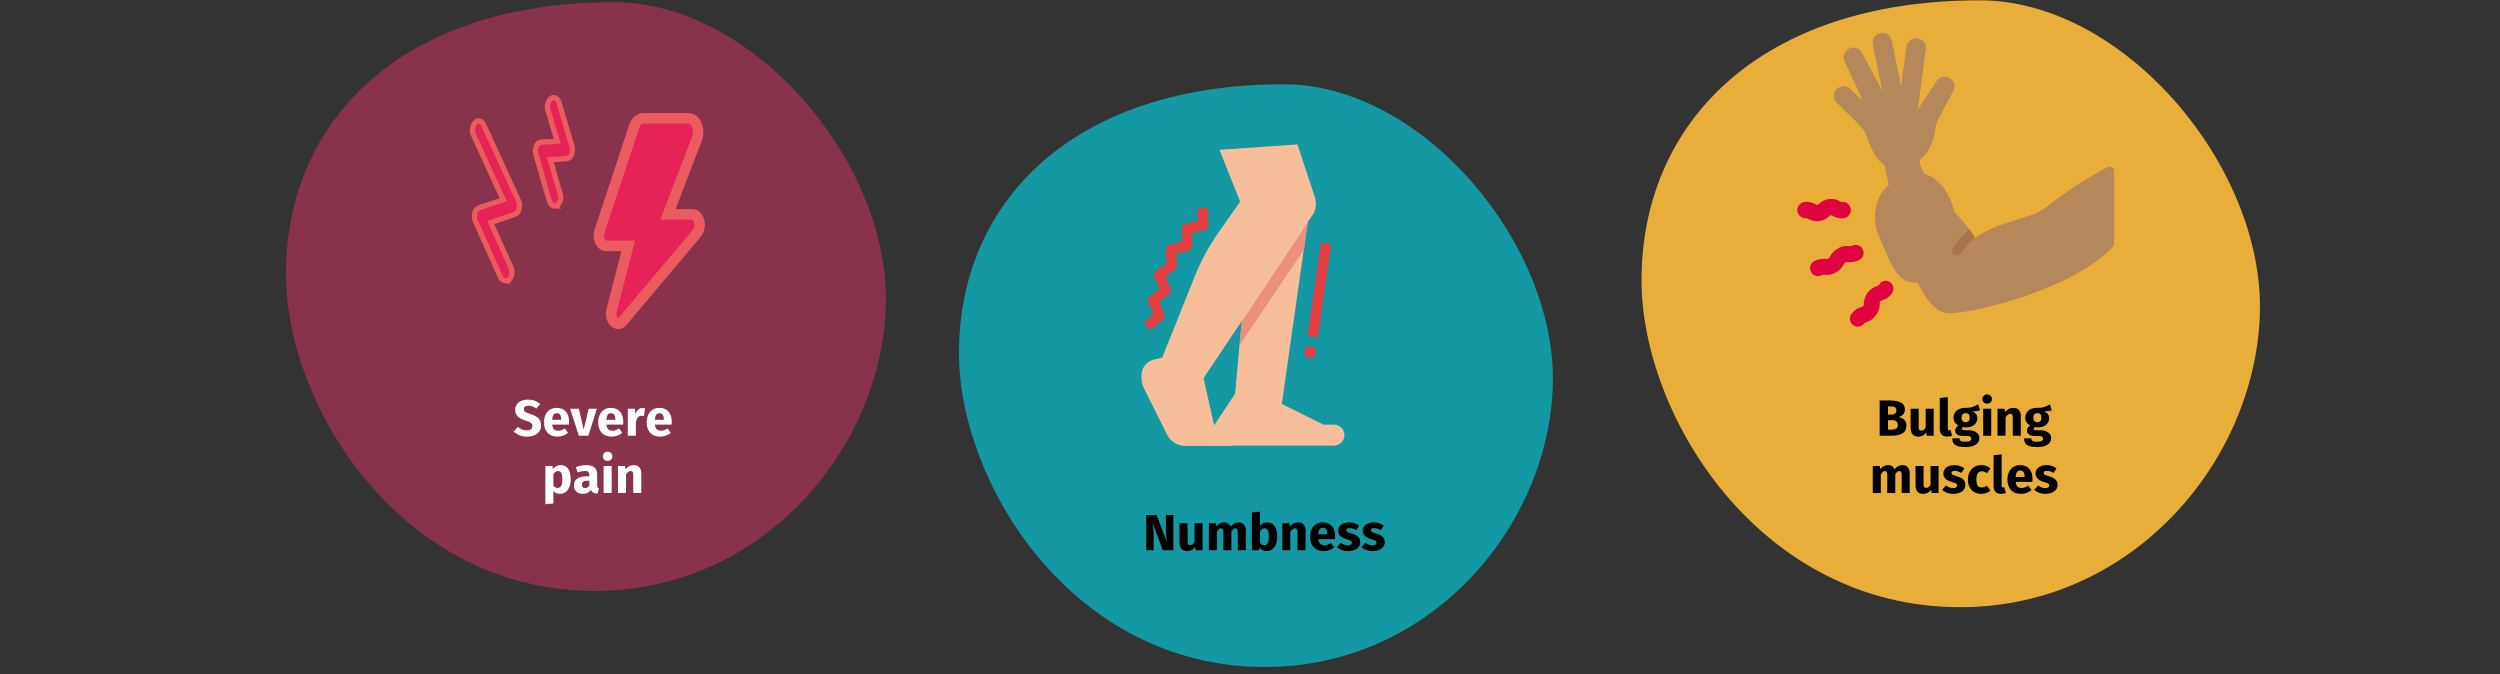 <?xml version="1.0" encoding="UTF-8"?>
<svg xmlns="http://www.w3.org/2000/svg" height="212" viewBox="0 0 786 212" width="786">
  <rect x="0" y="0" width="786" height="212" fill="#333333" stroke="none"/>
  <g fill="none" fill-rule="evenodd">
    <path d="m0 0h786v211.7h-786z"></path>
    <g fill-rule="nonzero">
      <g transform="translate(89.9 .7)">
        <path d="m97.1 185.1c52.5 0 90-44.4 91.5-89.4s-41.4-95.7-85.4-95.7c-67.5 0-103.2 37.7-103.2 85.4 0 41.5 36 99.7 97.1 99.7z" fill="#88324c"></path>
        <g fill="#e52357" stroke="#ea5c5f" transform="translate(58.657 29.97)">
          <path d="m50.843 9.03-10.9 33c-.7 2.1.4 4.6 2 4.6h7l-5.2 20.2c-.8 3 1.7 5.6 3.4 3.6l23.4-27.8c1.7-2 .7-5.9-1.4-5.9h-7.7l9.1-23.7c1.1-2.9-.3-6.5-2.6-6.5h-14.5c-1.1.1-2.1 1.1-2.6 2.5z" stroke-width="3.304"></path>
          <g stroke-width="1.652">
            <path d="m10.343 57.63c-.7-.1-1.4-.6-1.6-1.3l-7.8-17.4c-.4-.8-.4-1.8-.2-2.6.1-.8.7-1.4 1.4-1.7l7.5-2.5-9.3-20.3c-.6-1.3-.4-2.8.5-4.0.9-.9 2.1-.5 2.7.8l10.9 23.8c.4.8.4 1.8.2 2.6-.1.8-.7 1.4-1.4 1.7l-7.5 2.6 6.3 14c.6 1.3.4 2.8-.5 4-.4.1-.8.3-1.2.3z"></path>
            <path d="m25.943 34.13c-.7 0-1.5-.6-1.8-1.7l-4.2-14.5c-.2-.9-.2-1.8.1-2.6.2-.7.8-1.2 1.5-1.3l5.1-.3-2.9-9.7c-.5-1.3-.1-2.8 1-3.8 1-.6 2.1 0 2.5 1.5l4 13.5c.3.9.2 1.8-.1 2.7-.2.7-.8 1.2-1.6 1.3l-5.1.3 3.1 10.7c.5 1.3.1 2.8-1 3.7 0 .2-.3.2-.6.2z"></path>
          </g>
        </g>
      </g>
      <g transform="translate(301.5 26.5)">
        <path d="m96.2 183.2c52 0 89.1-44 90.5-88.4s-41-94.8-84.5-94.8c-66.8 0-102.2 37.3-102.2 84.5 0 41.1 35.7 98.7 96.2 98.7z" fill="#1398a4"></path>
        <g transform="translate(57.4 18.9)">
          <g fill="#e74043" transform="translate(.7 20)">
            <path d="m2 38.4-2-2.6 3.1-2.4-1.7-3.6c-.3-.7-.1-1.5.5-2l3.1-2.4-1.7-3.6c-.3-.7-.1-1.6.5-2l3.3-2.4-.2-4.1c0-.8.5-1.5 1.2-1.7l3.9-1-.1-4c0-.8.5-1.4 1.2-1.6l3.9-1-.1-4h3.3l.1 5.3c0 .8-.5 1.4-1.2 1.6l-3.9 1v4c0 .8-.5 1.4-1.2 1.6l-3.8.9.2 3.6c0 .6-.2 1.1-.7 1.4l-2.9 2.1 1.6 3.6c.3.7.1 1.5-.5 2l-3.1 2.4 1.6 3.6c.3.7.1 1.5-.5 2z"></path>
            <path d="m50.5 46.7.5-3.3 3.2.5-.5 3.3z"></path>
            <path d="m51.5 40.2 4.2-29.4 3.2.5-4.2 29.4z"></path>
          </g>
          <path d="m32.7 42.5-3.3 35.9-6.5 9.8v6.5h37.6c1.8 0 3.3-1.5 3.3-3.3s-1.5-3.3-3.3-3.3h-3.3l-13.1-6.5 8.8-61.8z" fill="#f6be9a"></path>
          <path d="m49 0 5.5 16.6c.6 1.9.4 4-.8 5.7l-34.2 51.2 3.3 14.7h4.9c1.8 0 3.3 1.5 3.3 3.3s-1.5 3.3-3.3 3.3h-13.9c-2.5 0-4.7-1.4-5.8-3.6l-7.3-14.6c-.4-.9-.7-1.9-.7-2.9v-1.2c0-2.2 1.5-4.2 3.7-4.8l2.8-.7 10.3-25.7c1.9-4.7 4.3-9.1 7.1-13.2l7.1-10.1-6.5-16.3z" fill="#f6be9a"></path>
          <path d="m51.1 33 1.2-8.5-20.8 31.2-.7 7.5z" fill="#eb907e"></path>
        </g>
      </g>
      <g transform="translate(516.1 .1)">
        <path d="m100.2 190.8c54.1 0 92.7-45.8 94.2-92.1s-42.7-98.7-88-98.7c-69.5 0-106.4 38.8-106.4 88 0 42.8 37.2 102.8 100.2 102.8z" fill="#e9ad3a"></path>
        <g transform="translate(48.966 10.251)">
          <path d="m99.634 43.449c0 24.9.2 23.2-.4 23.8-12.5 13.4-43.8 20.9-51.3 20.9-7.6 0-12.2-13.7-15.2-24.3-2.1-7.2-4.1-16.6-5.2-21.8-.3-1.8-2.1.5-5.7-9.5-.9-2.6-2-3.3-9.4-10.6-1.2-1.2-1.2-3.1 0-4.3s3.1-1.2 4.3 0l3.9 3.7-5.8-12.5c-.7-1.5.1-3.3 1.6-4s3.3.1 4 1.6l6.3 11.8-3-14.6c-.3-1.7.8-3.3 2.4-3.6 1.7-.3 3.3.8 3.6 2.4l2.9 14.3 1.7-12.6c.3-1.6 1.9-2.7 3.6-2.4 1.5.3 2.6 1.6 2.5 3.2l-2.5 19 6-9c1-1.3 2.9-1.6 4.3-.6 1.2.9 1.6 2.6.8 4-4.7 8.8-5.3 9.4-5.8 12.6-.4 3-1.7 6.6-4.1 8.4-.6.4-.8 1.2-.6 1.8 1.5 3.9 3.7 7.4 6.4 10.6 3.6 3.6 8.5 8.4 11 12.7 7.2-5.4 17.8-5.9 22.4-9.7 6-4.8 12.3-8.9 19.1-12.5.7-.4 1.7-.1 2.1.6.1.1.1.4.1.6z" fill="#b5885b"></path>
          <path d="m55.934 64.349c-1.8 1.3-3.3 3-4.4 4.9-.4.7-1.3 1-2.1.6-.7-.4-1-1.3-.6-2 1.3-2.3 3.2-4.4 5.4-6 .6.9 1.2 1.7 1.7 2.5z" fill="#ab724b"></path>
          <path d="m43.134 75.749c-.5.1-1 .1-1.5 0-.8 1.4-2 2.3-3.5 2.7-7 1-8.8-6.5-12.3-14.1-3.2-6.9-.5-15.8 4.7-17.4.6-.2 1.2-.3 1.9-.3.7-1.2 1.8-2.1 3.1-2.4 5.3-1.6 11.3 3.1 13.4 10.4s-.3 20.4-5.8 21.1z" fill="#b5885b"></path>
          <g fill="#df0440" transform="translate(0 52.186)">
            <path d="m26.734 25.963c1.3-.6 2.8 0 3.3 1.3.4.8.2 1.8-.3 2.5-.7 1-1.8 1.7-3 2.1-.5.2-.5.2-.7.4s-.1.4-.1.9c-.1 2.5-1.8 4.8-4.2 5.6-.5.2-.5.2-.7.4-.8 1.1-2.4 1.3-3.5.5s-1.3-2.4-.5-3.5c.7-1 1.8-1.8 3-2.1.5-.2.5-.2.7-.4s.2-.3.2-.8c0-1.2.5-2.4 1.2-3.4s1.8-1.7 3-2.1c.5-.2.5-.2.7-.4.2-.6.5-.8.9-1z"></path>
            <path d="m13.334 15.263c1-.4 2-.6 3-.4.5 0 .5 0 .8-.1 1.2-.7 2.8-.2 3.4 1 .7 1.2.2 2.8-1 3.4-1.1.6-2.3.8-3.6.7-.5 0-.5 0-.8.1-.3.2-.3.2-.5.6-1.2 2.3-3.6 3.6-6.1 3.3-.5 0-.5 0-.8.1-1.2.7-2.8.2-3.4-1-.7-1.2-.2-2.8 1-3.4 1.1-.6 2.3-.8 3.6-.7.5 0 .5 0 .8-.1.3-.1.3-.2.5-.6.6-1.1 1.5-2 2.6-2.6.2-.1.4-.2.5-.3z"></path>
            <path d="m1.534 1.163c.2-.1.4-.2.7-.2 1.2-.2 2.4.1 3.5.7.1.1.2.1.3.2h.2.2c.1-.1.2-.2.3-.2 1.8-1.8 4.5-2.2 6.7-.9.1.1.2.1.3.2h.2c1.4-.2 2.7.8 2.9 2.2s-.8 2.7-2.2 2.9c-1.2.2-2.4-.1-3.5-.7-.1-.1-.2-.1-.3-.2 0 0 0 0-.2 0-.1 0-.1 0-.2 0-.1.1-.2.2-.3.2-1.8 1.8-4.5 2.2-6.7.9-.1-.1-.2-.1-.3-.2 0 0 0 0-.2 0-1.4.2-2.7-.8-2.9-2.2-.2-1.1.5-2.2 1.5-2.7z"></path>
          </g>
        </g>
      </g>
      <path d="m165.716 137.272c.907 0 1.691-.147 2.352-.44s1.168-.704 1.52-1.232.528-1.139.528-1.832c0-.971-.267-1.72-.8-2.248s-1.365-.973-2.496-1.336c-.597-.192-1.045-.357-1.344-.496s-.507-.285-.624-.44-.176-.355-.176-.6c0-.352.133-.621.4-.808s.629-.28 1.088-.28c.864 0 1.675.309 2.432.928l1.216-1.424c-.501-.48-1.059-.837-1.672-1.072s-1.336-.352-2.168-.352c-.768 0-1.456.131-2.064.392s-1.083.635-1.424 1.12-.512 1.048-.512 1.688c0 .832.259 1.52.776 2.064s1.389 1.003 2.616 1.376c.544.171.96.331 1.248.48s.491.317.608.504.176.419.176.696c0 .427-.157.76-.472 1s-.744.36-1.288.36c-.533 0-1.027-.091-1.48-.272s-.893-.453-1.32-.816l-1.328 1.456c.501.48 1.101.864 1.8 1.152s1.501.432 2.408.432zm9.584 0c1.216 0 2.32-.395 3.312-1.184l-1.04-1.408c-.373.256-.72.445-1.04.568s-.651.184-.992.184c-.565 0-1.008-.144-1.328-.432s-.523-.789-.608-1.504h5.264c.032-.256.048-.56.048-.912 0-1.365-.347-2.432-1.04-3.2s-1.653-1.152-2.88-1.152c-.832 0-1.547.2-2.144.6s-1.051.944-1.36 1.632-.464 1.464-.464 2.328c0 1.365.368 2.453 1.104 3.264s1.792 1.216 3.168 1.216zm1.136-5.296h-2.832c.053-.736.2-1.264.44-1.584s.579-.48 1.016-.48c.896 0 1.355.651 1.376 1.952zm8.544 5.024 2.672-8.496h-2.576l-1.568 6.576-1.504-6.576h-2.752l2.736 8.496zm7.36.272c1.216 0 2.32-.395 3.312-1.184l-1.04-1.408c-.373.256-.72.445-1.04.568s-.651.184-.992.184c-.565 0-1.008-.144-1.328-.432s-.523-.789-.608-1.504h5.264c.032-.256.048-.56.048-.912 0-1.365-.347-2.432-1.04-3.2s-1.653-1.152-2.88-1.152c-.832 0-1.547.2-2.144.6s-1.051.944-1.36 1.632-.464 1.464-.464 2.328c0 1.365.368 2.453 1.104 3.264s1.792 1.216 3.168 1.216zm1.136-5.296h-2.832c.053-.736.2-1.264.44-1.584s.579-.48 1.016-.48c.896 0 1.355.651 1.376 1.952zm6.432 5.024v-4.208c.149-.693.355-1.213.616-1.56s.643-.52 1.144-.52c.192 0 .448.037.768.112l.4-2.448c-.256-.075-.539-.112-.848-.112-.491 0-.931.168-1.32.504s-.68.797-.872 1.384l-.208-1.648h-2.208v8.496zm7.68.272c1.216 0 2.32-.395 3.312-1.184l-1.04-1.408c-.373.256-.72.445-1.04.568s-.651.184-.992.184c-.565 0-1.008-.144-1.328-.432s-.523-.789-.608-1.504h5.264c.032-.256.048-.56.048-.912 0-1.365-.347-2.432-1.04-3.2s-1.653-1.152-2.88-1.152c-.832 0-1.547.2-2.144.6s-1.051.944-1.36 1.632-.464 1.464-.464 2.328c0 1.365.368 2.453 1.104 3.264s1.792 1.216 3.168 1.216zm1.136-5.296h-2.832c.053-.736.2-1.264.44-1.584s.579-.48 1.016-.48c.896 0 1.355.651 1.376 1.952zm-37.264 26.576 2.528-.272v-3.888c.523.587 1.211.88 2.064.88.683 0 1.28-.195 1.792-.584s.904-.928 1.176-1.616.408-1.469.408-2.344c0-1.419-.261-2.523-.784-3.312s-1.317-1.184-2.384-1.184c-.448 0-.885.099-1.312.296s-.805.504-1.136.92l-.128-.944h-2.224zm3.824-5.136c-.523 0-.955-.251-1.296-.752v-3.584c.192-.32.413-.565.664-.736s.52-.256.808-.256c.448 0 .784.195 1.008.584s.336 1.085.336 2.088c0 1.771-.507 2.656-1.52 2.656zm7.92 1.856c1.152 0 2.005-.427 2.56-1.28.181.405.437.701.768.888s.757.301 1.28.344l.528-1.648c-.203-.075-.349-.187-.44-.336s-.136-.384-.136-.704v-3.296c0-1.003-.283-1.755-.848-2.256s-1.456-.752-2.672-.752c-.48 0-1 .053-1.56.16s-1.107.261-1.64.464l.576 1.664c.416-.139.821-.248 1.216-.328s.731-.12 1.008-.12c.533 0 .907.093 1.12.28s.32.531.32 1.032v.368h-.864c-1.291 0-2.277.245-2.96.736s-1.024 1.2-1.024 2.128c0 .789.251 1.429.752 1.92s1.173.736 2.016.736zm.736-1.808c-.309 0-.552-.093-.728-.28s-.264-.451-.264-.792c0-.427.141-.741.424-.944s.712-.304 1.288-.304h.624v1.504c-.32.544-.768.816-1.344.816zm7.088-8.56c.437 0 .797-.136 1.08-.408s.424-.616.424-1.032-.141-.76-.424-1.032-.643-.408-1.08-.408-.795.136-1.072.408-.416.616-.416 1.032.139.76.416 1.032.635.408 1.072.408zm1.28 10.096v-8.496h-2.528v8.496zm4.512 0v-5.808c.469-.736.96-1.104 1.472-1.104.267 0 .467.083.6.248s.2.461.2.888v5.776h2.528v-6.208c0-.811-.208-1.44-.624-1.888s-.992-.672-1.728-.672c-.523 0-.995.107-1.416.32s-.813.533-1.176.96l-.176-1.008h-2.208v8.496z" fill="#fff"></path>
      <path d="m362.7 173v-4.064c0-.885-.029-1.651-.088-2.296s-.141-1.389-.248-2.232l3.2 8.592h3.344v-11.088h-2.352v4.48c0 1.291.117 2.667.352 4.128l-3.28-8.608h-3.264v11.088zm10.512.272c1.099 0 1.957-.448 2.576-1.344l.112 1.072h2.192v-8.496h-2.528v5.904c-.384.661-.843.992-1.376.992-.277 0-.483-.083-.616-.248s-.2-.456-.2-.872v-5.776h-2.528v6.096c0 .843.2 1.499.6 1.968s.989.704 1.768.704zm9.392-.272v-5.808c.192-.363.392-.637.6-.824s.44-.28.696-.28c.48 0 .72.379.72 1.136v5.776h2.528v-5.808c.192-.373.389-.651.592-.832s.437-.272.704-.272c.48 0 .72.379.72 1.136v5.776h2.528v-6.208c0-.8-.203-1.427-.608-1.88s-.944-.68-1.616-.68c-.533 0-1.005.109-1.416.328s-.787.557-1.128 1.016c-.16-.427-.413-.757-.76-.992s-.76-.352-1.24-.352c-.512 0-.968.104-1.368.312s-.765.525-1.096.952l-.176-.992h-2.208v8.496zm15.584.272c.693 0 1.293-.192 1.8-.576s.896-.917 1.168-1.6.408-1.461.408-2.336c0-1.429-.272-2.541-.816-3.336s-1.323-1.192-2.336-1.192c-.469 0-.904.101-1.304.304s-.728.48-.984.832v-4.512l-2.528.272v11.872h2.24l.128-.816c.267.341.589.608.968.8s.797.288 1.256.288zm-.736-1.84c-.267 0-.515-.072-.744-.216s-.424-.344-.584-.6v-3.536c.395-.661.875-.992 1.44-.992.448 0 .789.192 1.024.576s.352 1.083.352 2.096c0 1.781-.496 2.672-1.488 2.672zm8.224 1.568v-5.808c.469-.736.96-1.104 1.472-1.104.267 0 .467.083.6.248s.2.461.2.888v5.776h2.528v-6.208c0-.811-.208-1.44-.624-1.888s-.992-.672-1.728-.672c-.523 0-.995.107-1.416.32s-.813.533-1.176.96l-.176-1.008h-2.208v8.496zm10.496.272c1.216 0 2.32-.395 3.312-1.184l-1.04-1.408c-.373.256-.72.445-1.04.568s-.651.184-.992.184c-.565 0-1.008-.144-1.328-.432s-.523-.789-.608-1.504h5.264c.032-.256.048-.56.048-.912 0-1.365-.347-2.432-1.04-3.2s-1.653-1.152-2.88-1.152c-.832 0-1.547.2-2.144.6s-1.051.944-1.36 1.632-.464 1.464-.464 2.328c0 1.365.368 2.453 1.104 3.264s1.792 1.216 3.168 1.216zm1.136-5.296h-2.832c.053-.736.2-1.264.44-1.584s.579-.48 1.016-.48c.896 0 1.355.651 1.376 1.952zm6.56 5.296c.704 0 1.344-.112 1.92-.336s1.029-.547 1.36-.968.496-.92.496-1.496c0-.725-.216-1.293-.648-1.704s-1.091-.744-1.976-1c-.512-.149-.891-.277-1.136-.384s-.408-.211-.488-.312-.12-.232-.12-.392c0-.203.088-.36.264-.472s.429-.168.76-.168c.704 0 1.403.219 2.096.656l.928-1.424c-.405-.331-.875-.587-1.408-.768s-1.104-.272-1.712-.272c-.693 0-1.304.115-1.832.344s-.933.539-1.216.928-.424.829-.424 1.32c0 .651.208 1.195.624 1.632s1.045.779 1.888 1.024c.533.149.923.275 1.168.376s.411.211.496.328.128.277.128.48c0 .256-.109.453-.328.592s-.52.208-.904.208c-.789 0-1.541-.277-2.256-.832l-1.232 1.376c.427.395.947.704 1.56.928s1.277.336 1.992.336zm7.728 0c.704 0 1.344-.112 1.92-.336s1.029-.547 1.36-.968.496-.92.496-1.496c0-.725-.216-1.293-.648-1.704s-1.091-.744-1.976-1c-.512-.149-.891-.277-1.136-.384s-.408-.211-.488-.312-.12-.232-.12-.392c0-.203.088-.36.264-.472s.429-.168.76-.168c.704 0 1.403.219 2.096.656l.928-1.424c-.405-.331-.875-.587-1.408-.768s-1.104-.272-1.712-.272c-.693 0-1.304.115-1.832.344s-.933.539-1.216.928-.424.829-.424 1.32c0 .651.208 1.195.624 1.632s1.045.779 1.888 1.024c.533.149.923.275 1.168.376s.411.211.496.328.128.277.128.48c0 .256-.109.453-.328.592s-.52.208-.904.208c-.789 0-1.541-.277-2.256-.832l-1.232 1.376c.427.395.947.704 1.56.928s1.277.336 1.992.336z" fill="#000"></path>
      <path d="m594.532 137c1.525 0 2.712-.243 3.56-.728s1.272-1.32 1.272-2.504c0-.811-.232-1.419-.696-1.824s-1.064-.677-1.8-.816c.576-.139 1.059-.408 1.448-.808s.584-.925.584-1.576c0-1.003-.411-1.725-1.232-2.168s-2.011-.664-3.568-.664h-3.136v11.088zm.032-6.656h-.976v-2.576h.768c.651 0 1.125.093 1.424.28s.448.504.448.952c0 .896-.555 1.344-1.664 1.344zm-.016 4.752h-.96v-3.008h1.152c1.28 0 1.92.512 1.92 1.536 0 .565-.179.952-.536 1.16s-.883.312-1.576.312zm8.528 2.176c1.099 0 1.957-.448 2.576-1.344l.112 1.072h2.192v-8.496h-2.528v5.904c-.384.661-.843.992-1.376.992-.277 0-.483-.083-.616-.248s-.2-.456-.2-.872v-5.776h-2.528v6.096c0 .843.2 1.499.6 1.968s.989.704 1.768.704zm9.12 0c.565 0 1.077-.096 1.536-.288l-.496-1.792c-.128.053-.267.08-.416.08-.288 0-.432-.176-.432-.528v-9.888l-2.528.272v9.712c0 .779.205 1.379.616 1.8s.984.632 1.72.632zm5.664 3.28c1.44 0 2.541-.248 3.304-.744s1.144-1.187 1.144-2.072c0-.469-.133-.891-.4-1.264s-.645-.667-1.136-.88-1.061-.32-1.712-.32h-1.28c-.373 0-.621-.045-.744-.136s-.184-.216-.184-.376c0-.096.024-.189.072-.28s.115-.157.2-.2c.309.064.635.096.976.096.725 0 1.357-.123 1.896-.368s.952-.584 1.24-1.016.432-.92.432-1.464-.128-.987-.384-1.328-.661-.629-1.216-.864c1.077 0 1.893-.112 2.448-.336l-.592-1.872c-.629.373-1.24.656-1.832.848s-1.315.277-2.168.256c-1.12 0-2.021.28-2.704.84s-1.024 1.315-1.024 2.264c0 .555.12 1.027.36 1.416s.627.728 1.16 1.016c-.309.192-.555.435-.736.728s-.272.595-.272.904c0 .491.216.893.648 1.208s1.085.472 1.96.472h1.232c.405 0 .709.075.912.224s.304.352.304.608c0 .309-.133.547-.4.712s-.747.248-1.44.248c-.501 0-.885-.037-1.152-.112s-.451-.187-.552-.336-.152-.352-.152-.608h-2.272c0 .597.12 1.093.36 1.488s.659.701 1.256.92 1.413.328 2.448.328zm.128-7.808c-.395 0-.707-.125-.936-.376s-.344-.605-.344-1.064c0-.437.115-.781.344-1.032s.541-.376.936-.376c.853 0 1.28.459 1.28 1.376 0 .491-.109.859-.328 1.104s-.536.368-.952.368zm6.768-5.84c.437 0 .797-.136 1.08-.408s.424-.616.424-1.032-.141-.76-.424-1.032-.643-.408-1.08-.408-.795.136-1.072.408-.416.616-.416 1.032.139.76.416 1.032.635.408 1.072.408zm1.28 10.096v-8.496h-2.528v8.496zm4.512 0v-5.808c.469-.736.96-1.104 1.472-1.104.267 0 .467.083.6.248s.2.461.2.888v5.776h2.528v-6.208c0-.811-.208-1.44-.624-1.888s-.992-.672-1.728-.672c-.523 0-.995.107-1.416.32s-.813.533-1.176.96l-.176-1.008h-2.208v8.496zm9.872 3.552c1.44 0 2.541-.248 3.304-.744s1.144-1.187 1.144-2.072c0-.469-.133-.891-.4-1.264s-.645-.667-1.136-.88-1.061-.32-1.712-.32h-1.28c-.373 0-.621-.045-.744-.136s-.184-.216-.184-.376c0-.096.024-.189.072-.28s.115-.157.2-.2c.309.064.635.096.976.096.725 0 1.357-.123 1.896-.368s.952-.584 1.24-1.016.432-.92.432-1.464-.128-.987-.384-1.328-.661-.629-1.216-.864c1.077 0 1.893-.112 2.448-.336l-.592-1.872c-.629.373-1.24.656-1.832.848s-1.315.277-2.168.256c-1.12 0-2.021.28-2.704.84s-1.024 1.315-1.024 2.264c0 .555.12 1.027.36 1.416s.627.728 1.16 1.016c-.309.192-.555.435-.736.728s-.272.595-.272.904c0 .491.216.893.648 1.208s1.085.472 1.96.472h1.232c.405 0 .709.075.912.224s.304.352.304.608c0 .309-.133.547-.4.712s-.747.248-1.44.248c-.501 0-.885-.037-1.152-.112s-.451-.187-.552-.336-.152-.352-.152-.608h-2.272c0 .597.12 1.093.36 1.488s.659.701 1.256.92 1.413.328 2.448.328zm.128-7.808c-.395 0-.707-.125-.936-.376s-.344-.605-.344-1.064c0-.437.115-.781.344-1.032s.541-.376.936-.376c.853 0 1.28.459 1.28 1.376 0 .491-.109.859-.328 1.104s-.536.368-.952.368zm-49.216 22.256v-5.808c.192-.363.392-.637.6-.824s.44-.28.696-.28c.48 0 .72.379.72 1.136v5.776h2.528v-5.808c.192-.373.389-.651.592-.832s.437-.272.704-.272c.48 0 .72.379.72 1.136v5.776h2.528v-6.208c0-.8-.203-1.427-.608-1.88s-.944-.68-1.616-.68c-.533 0-1.005.109-1.416.328s-.787.557-1.128 1.016c-.16-.427-.413-.757-.76-.992s-.76-.352-1.24-.352c-.512 0-.968.104-1.368.312s-.765.525-1.096.952l-.176-.992h-2.208v8.496zm13.28.272c1.099 0 1.957-.448 2.576-1.344l.112 1.072h2.192v-8.496h-2.528v5.904c-.384.661-.843.992-1.376.992-.277 0-.483-.083-.616-.248s-.2-.456-.2-.872v-5.776h-2.528v6.096c0 .843.2 1.499.6 1.968s.989.704 1.768.704zm9.52 0c.704 0 1.344-.112 1.92-.336s1.029-.547 1.36-.968.496-.92.496-1.496c0-.725-.216-1.293-.648-1.704s-1.091-.744-1.976-1c-.512-.149-.891-.277-1.136-.384s-.408-.211-.488-.312-.12-.232-.12-.392c0-.203.088-.36.264-.472s.429-.168.76-.168c.704 0 1.403.219 2.096.656l.928-1.424c-.405-.331-.875-.587-1.408-.768s-1.104-.272-1.712-.272c-.693 0-1.304.115-1.832.344s-.933.539-1.216.928-.424.829-.424 1.32c0 .651.208 1.195.624 1.632s1.045.779 1.888 1.024c.533.149.923.275 1.168.376s.411.211.496.328.128.277.128.48c0 .256-.109.453-.328.592s-.52.208-.904.208c-.789 0-1.541-.277-2.256-.832l-1.232 1.376c.427.395.947.704 1.56.928s1.277.336 1.992.336zm8.8 0c1.067 0 2.021-.336 2.864-1.008l-1.104-1.568c-.331.203-.613.349-.848.44s-.496.136-.784.136c-.544 0-.96-.187-1.248-.56s-.432-1.008-.432-1.904c0-.928.144-1.6.432-2.016s.715-.624 1.28-.624c.544 0 1.083.203 1.616.608l1.088-1.504c-.416-.352-.859-.613-1.328-.784s-.997-.256-1.584-.256c-.832 0-1.563.195-2.192.584s-1.115.931-1.456 1.624-.512 1.488-.512 2.384.171 1.677.512 2.344.827 1.184 1.456 1.552 1.376.552 2.24.552zm6.192 0c.565 0 1.077-.096 1.536-.288l-.496-1.792c-.128.053-.267.08-.416.08-.288 0-.432-.176-.432-.528v-9.888l-2.528.272v9.712c0 .779.205 1.379.616 1.8s.984.632 1.72.632zm6.288 0c1.216 0 2.32-.395 3.312-1.184l-1.04-1.408c-.373.256-.72.445-1.04.568s-.651.184-.992.184c-.565 0-1.008-.144-1.328-.432s-.523-.789-.608-1.504h5.264c.032-.256.048-.56.048-.912 0-1.365-.347-2.432-1.04-3.2s-1.653-1.152-2.88-1.152c-.832 0-1.547.2-2.144.6s-1.051.944-1.36 1.632-.464 1.464-.464 2.328c0 1.365.368 2.453 1.104 3.264s1.792 1.216 3.168 1.216zm1.136-5.296h-2.832c.053-.736.2-1.264.44-1.584s.579-.48 1.016-.48c.896 0 1.355.651 1.376 1.952zm6.56 5.296c.704 0 1.344-.112 1.92-.336s1.029-.547 1.36-.968.496-.92.496-1.496c0-.725-.216-1.293-.648-1.704s-1.091-.744-1.976-1c-.512-.149-.891-.277-1.136-.384s-.408-.211-.488-.312-.12-.232-.12-.392c0-.203.088-.36.264-.472s.429-.168.76-.168c.704 0 1.403.219 2.096.656l.928-1.424c-.405-.331-.875-.587-1.408-.768s-1.104-.272-1.712-.272c-.693 0-1.304.115-1.832.344s-.933.539-1.216.928-.424.829-.424 1.32c0 .651.208 1.195.624 1.632s1.045.779 1.888 1.024c.533.149.923.275 1.168.376s.411.211.496.328.128.277.128.48c0 .256-.109.453-.328.592s-.52.208-.904.208c-.789 0-1.541-.277-2.256-.832l-1.232 1.376c.427.395.947.704 1.56.928s1.277.336 1.992.336z" fill="#000"></path>
    </g>
  </g>
</svg>
